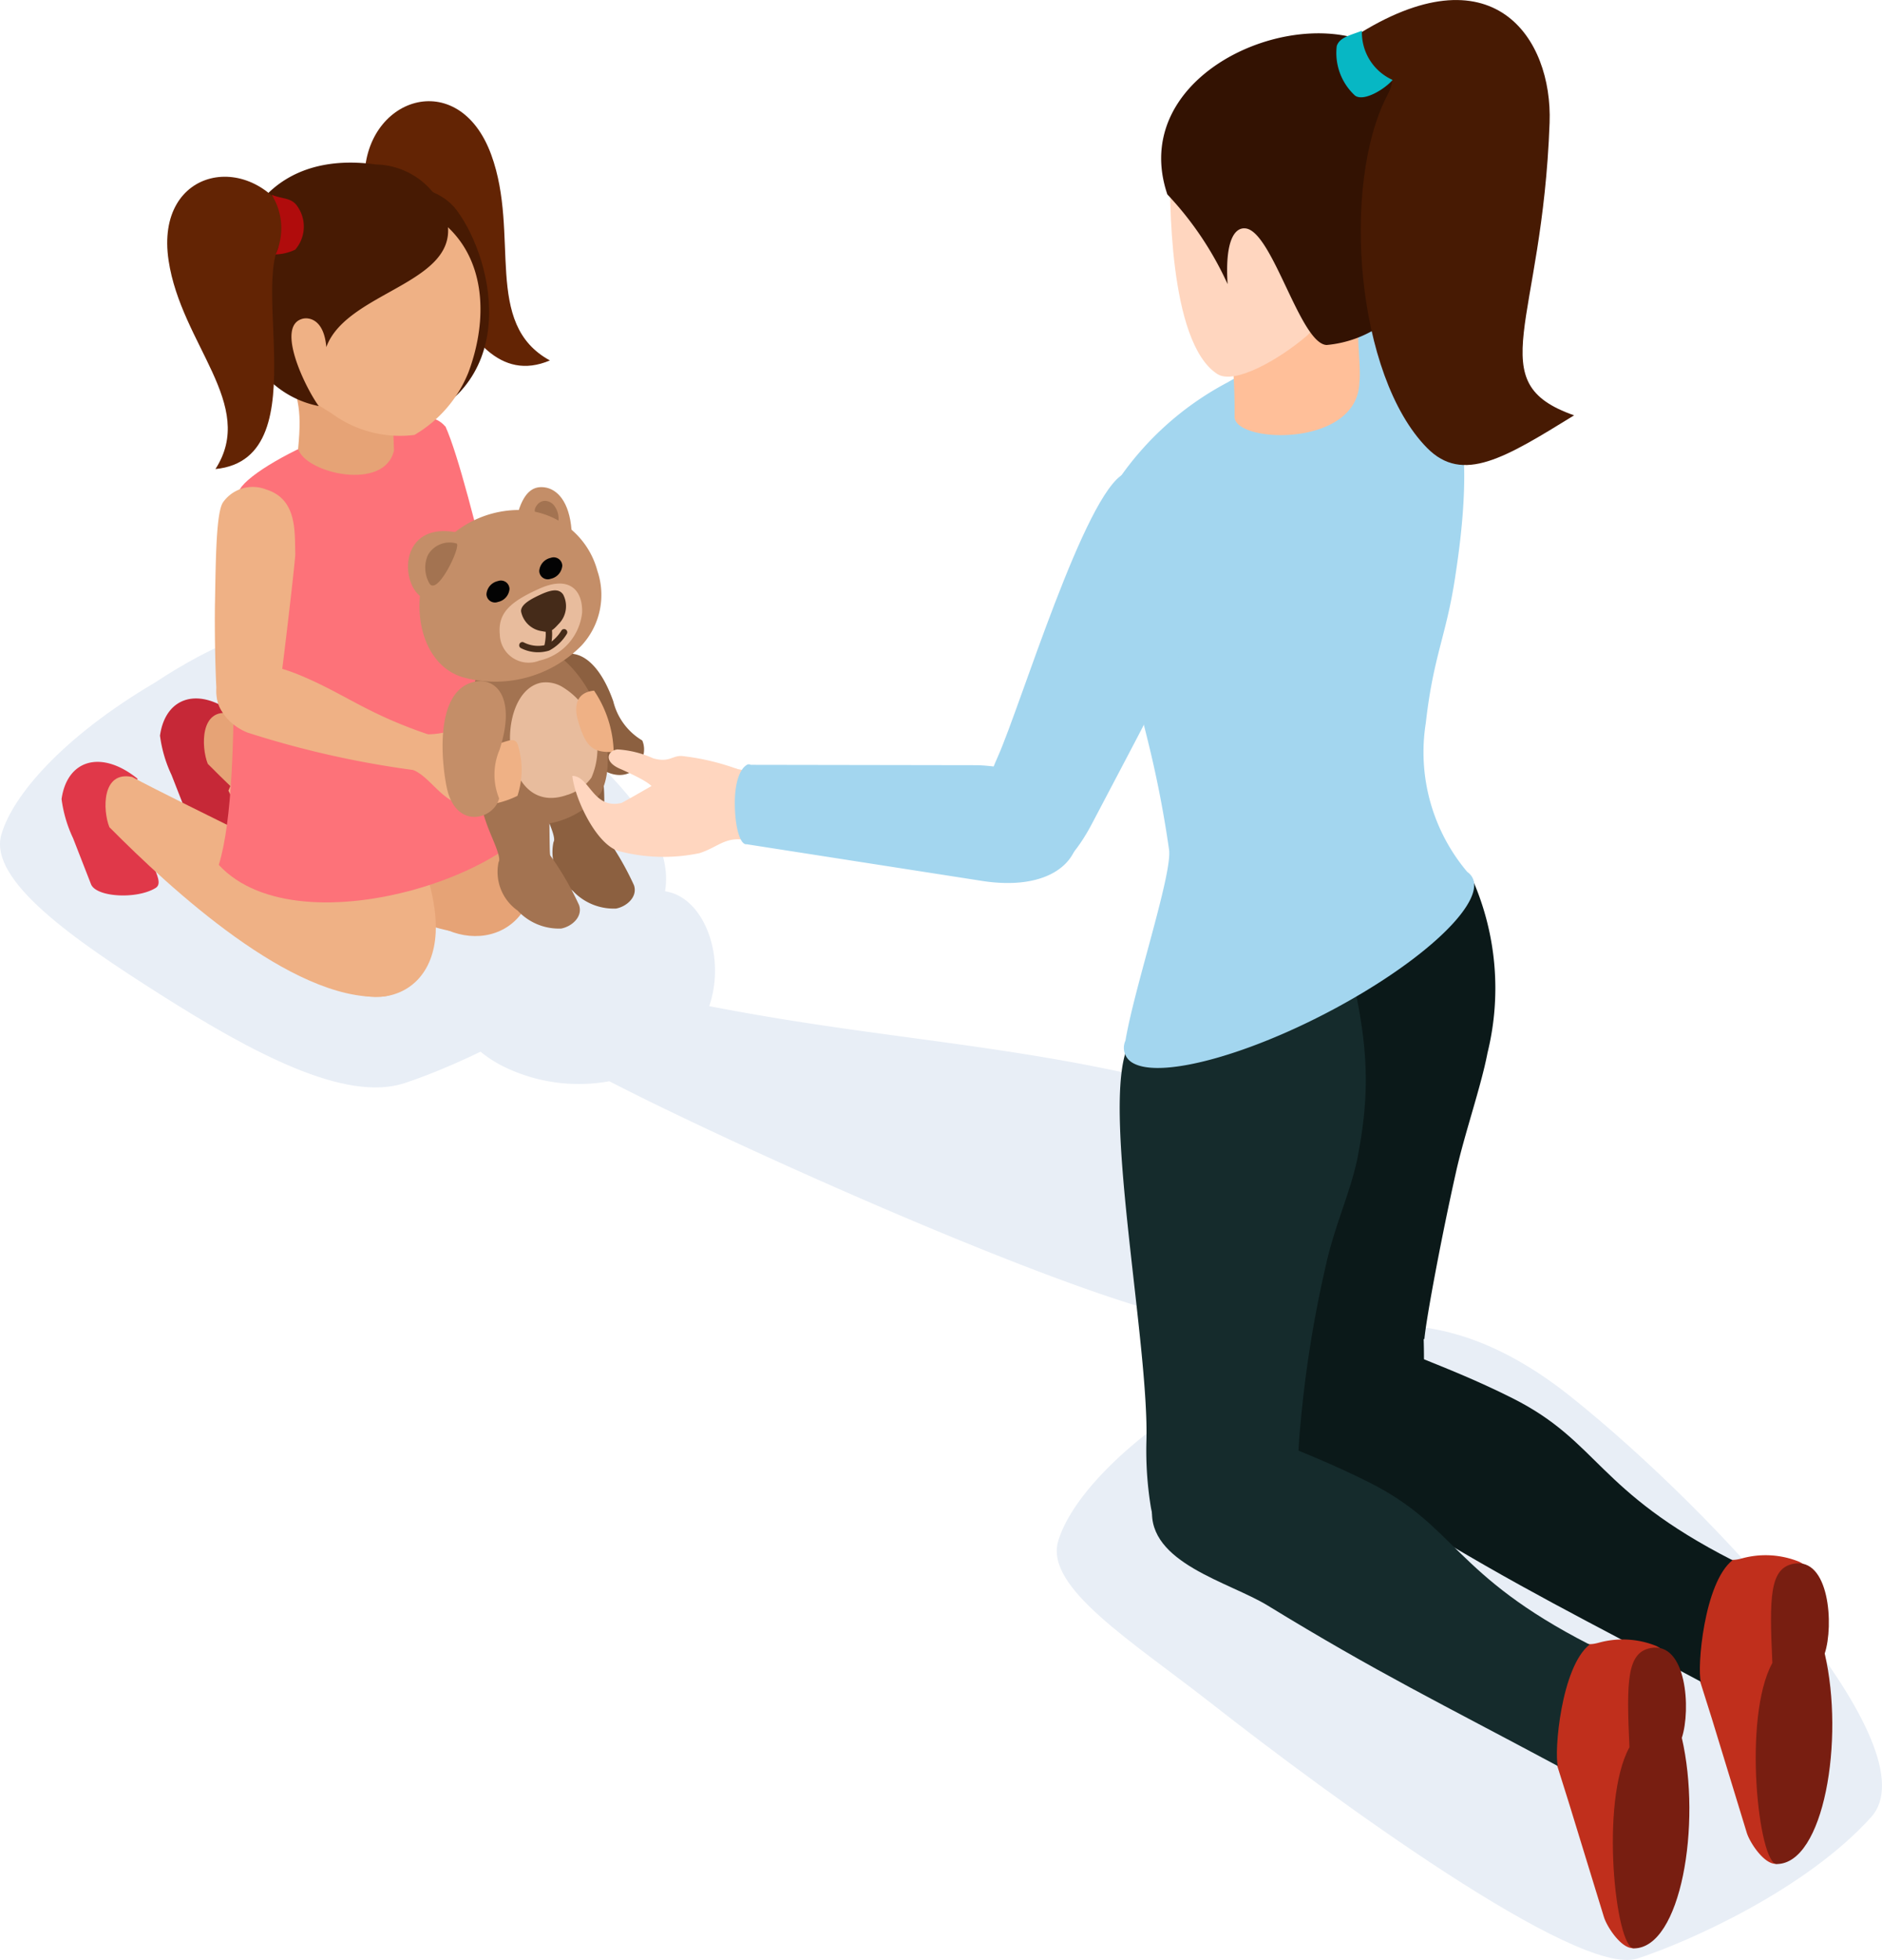 <svg height="85.015" viewBox="0 0 81.681 85.015" width="81.681" xmlns="http://www.w3.org/2000/svg"><g fill-rule="evenodd"><g fill="#e8eef6"><path d="m292.561 278.055c2.689-2.986-6.76-13.217-13-18.205-5.621-4.5-10.484-3.725-15.625-.34-3.984 2.348-6.176 4.893-6.664 6.592-.57 2 3.2 4.322 6.623 7 5.172 4.053 15.939 11.936 18.518 11.09 2.253-.735 7.327-3.003 10.148-6.137z" transform="translate(-211.35 -199.241)"/><path d="m252.139 246.416c-3.045-.654-6.553 2.389-8.234 3.191-2.107 1.01-1.064 3.422 1.32 4.49a7.42 7.42 0 0 0 4.377.537c5.861 3.029 22.441 10.43 26.141 10.43a16.755 16.755 0 0 0 2.859-1.932l-.672-7.307c-9.078-2.818-15.357-2.766-23.992-4.449.724-2.118-.19-4.616-1.799-4.96z" transform="translate(-223.157 -207.736)"/><path d="m259.672 253.871c2.688-2.988.887-5.908-5.354-10.9-5.621-4.5-10.486-3.721-15.625-.336-3.984 2.346-6.176 4.889-6.664 6.594-.572 1.994 3.2 4.586 6.873 6.916 4 2.539 8.043 4.709 10.623 3.863 2.252-.737 7.327-3.002 10.147-6.137z" transform="translate(-231.971 -213.027)"/></g><path d="m243.207 238.729a66.835 66.835 0 0 1 6.393 3.615c.625.373.646 2.168-.469 2.84-2.334-1.135-4.85-2.127-7.135-3.34-1.229-.656-1.432-1.359-1.207-2.025a1.783 1.783 0 0 1 2.418-1.09z" fill="#e6a376" transform="translate(-224.836 -214.077)"/><path d="m239.1 242.49c-1.586-1.275-3.061-.82-3.3.881a5.689 5.689 0 0 0 .5 1.705l.779 1.988c.221.572 1.984.666 2.8.17.354-.217-.066-.791-.41-1.713-.469-1.232-1.024-1.742-.369-3.031z" fill="#c62837" transform="translate(-228.856 -211.464)"/><path d="m237.012 244.313c-.291-.732-.336-2.457.99-2.178 1.916 1.047 10.51 5.162 10.906 5.492 2.771 2.3 1.162 3.982-.115 4.039-3.863.172-9.093-4.648-11.781-7.353z" fill="#e6a376" transform="translate(-227.995 -211.183)"/><path d="m236.746 244.006c-1.586-1.275-3.059-.822-3.3.881a5.655 5.655 0 0 0 .5 1.7l.777 1.992c.223.57 1.988.664 2.8.168.355-.215-.066-.791-.412-1.713-.465-1.234-1.011-1.739-.365-3.028z" fill="#e03849" transform="translate(-230.774 -210.229)"/><path d="m234.664 245.826c-.293-.732-.336-2.455.988-2.178 1.914 1.045 10.508 5.16 10.906 5.492 2.773 2.3 1.164 3.982-.115 4.039-3.863.171-9.091-4.648-11.779-7.353z" fill="#efb185" transform="translate(-229.917 -209.948)"/><path d="m245.373 240.795c1.428 2.854 3.551 6.637 3.426 9.258-.172 3.578-4.287 3.654-5.668.654-.559-1.207-3.33-6.8-3.33-6.8l1.3-3.111z" fill="#e6a376" transform="translate(-225.581 -212.253)"/><path d="m243 242.25c1.426 2.852 3.551 6.637 3.424 9.26-.172 3.576-4.287 3.652-5.666.652-.557-1.209-3.33-6.8-3.33-6.8l1.3-3.111z" fill="#efb185" transform="translate(-227.514 -211.067)"/><path d="m237.2 254.5c3.574 3.861 14.285.049 14.25-3.145-1.3-3.395-3.291-13.369-4.412-15.871l-.025-.018c-1.365-1.621-8.137 1.445-8.9 2.742-.654 1.677.278 12.435-.913 16.292z" fill="#fd7279" transform="translate(-227.704 -216.986)"/><path d="m238.754 233.59c.586 1.836.8 2.1.617 4.016.309 1.064 3.756 1.863 4.16.072l-.111-3.146z" fill="#e6a376" transform="translate(-226.432 -218.14)"/><path d="m240.877 231.32-.193-.359c-.074-3.609 4.08-5.023 5.5-1.131 1.264 3.467-.377 7.328 2.545 8.918-4.352 1.844-5.309-7.734-7.852-7.428z" fill="#632404" transform="translate(-224.862 -223.114)"/><path d="m241.6 229.492c2.264-.17 3.887.137 4.646 1.162 1.633 2.2 2.936 7.922-2.715 9.488l-4.764-3.785z" fill="#471a03" transform="translate(-226.417 -221.524)"/><path d="m244.393 229.918c3.395 1.156 3.813 4.512 2.738 7.381a5.516 5.516 0 0 1 -2.342 2.707 5.01 5.01 0 0 1 -3.607-.945c-1.393-.838-2.65-1.816-2.881-2.623z" fill="#efb185" transform="translate(-226.803 -221.141)"/><path d="m241.6 236.971c-.1-1.213-.76-1.307-1.045-1.225-1.164.33.141 2.994.717 3.783-2.928-.586-4.346-3.893-3.5-6.959.641-2.312 2.6-3.994 5.984-3.52a3.282 3.282 0 0 1 2.971 2.049c1.146 3.101-4.198 3.333-5.127 5.872z" fill="#471a03" transform="translate(-227.438 -221.916)"/><path d="m241.4 231.7v-.408c-1.668-3.2-5.99-2.451-5.373 1.645.547 3.648 3.838 6.254 2.033 9.047 4.711-.464.963-9.332 3.34-10.284z" fill="#632404" transform="translate(-228.71 -221.639)"/><path d="m238.463 229.736c.477.2.861.111 1.123.512a1.527 1.527 0 0 1 -.1 1.869 2.126 2.126 0 0 1 -.854.207 2.73 2.73 0 0 0 -.169-2.588z" fill="#b00c0c" transform="translate(-226.672 -221.289)"/><path d="m240.6 239.615c.008.246-.662 5.957-.729 6.143-.482 1.379-2.451 1.514-2.656.156-.072-.471-.127-2.895-.1-4.209.035-1.9.051-3.906.352-4.338a1.578 1.578 0 0 1 1.859-.555c1.365.415 1.244 1.844 1.274 2.803z" fill="#efb185" transform="translate(-227.784 -215.584)"/><path d="m247.965 242.756a2.732 2.732 0 0 0 1.258 1.7c.373.848-.623 2.207-2.031 1.051-.582-.477-3.1-2.947-1.887-4.414.595-.728 1.851-.618 2.66 1.663z" fill="#8c6040" transform="translate(-221.348 -212.338)"/><path d="m247.791 245.523c.018 1.775.021 1.586.061 1.66a12.785 12.785 0 0 1 1.227 2.121c.174.506-.32.928-.773 1.014a2.429 2.429 0 0 1 -1.885-.773 2.046 2.046 0 0 1 -.832-2.115c.133-.172-.264-.986-.441-1.443-.637-1.646-.566-2.887.2-3.357.927-.569 2.414.089 2.443 2.893z" fill="#8c6040" transform="translate(-221.565 -210.91)"/><path d="m244.354 237.768c.291-.926.709-1.1 1.146-1.041.529.074 1.068.6 1.164 1.855l-1.1.055z" fill="#c48e68" transform="translate(-221.858 -215.588)"/><path d="m245.18 237.045a.523.523 0 0 1 .434.242.928.928 0 0 1 .158.631c-.025.275-.986-.287-1-.311a.344.344 0 0 1 .049-.348.442.442 0 0 1 .359-.214z" fill="#a37351" transform="translate(-221.536 -215.32)"/><path d="m248.918 247a3.735 3.735 0 0 1 -3.076 1.352 2.975 2.975 0 0 1 -2.322-1.65c-.818-1.93-.221-5.037.57-5.646a1.994 1.994 0 0 1 2.615-.3c2.164 1.244 3.07 4.744 2.213 6.244z" fill="#a37351" transform="translate(-222.86 -212.581)"/><path d="m246.24 237.262a3.558 3.558 0 0 1 3.477 2.645 3.23 3.23 0 0 1 -.7 3.244 5.257 5.257 0 0 1 -5.2 1.348c-1.967-.654-2.275-3.6-1.25-5.227a4.508 4.508 0 0 1 3.673-2.01z" fill="#c48e68" transform="translate(-223.788 -215.141)"/><path d="m244.092 238.963a.631.631 0 0 0 -.5.564.369.369 0 0 0 .5.342.628.628 0 0 0 .5-.562.372.372 0 0 0 -.5-.344z" fill="#030303" transform="translate(-222.479 -213.76)"/><path d="m245.354 238.41a.631.631 0 0 0 -.5.564.37.37 0 0 0 .5.344.635.635 0 0 0 .5-.566.373.373 0 0 0 -.5-.342z" fill="#030303" transform="translate(-221.45 -214.214)"/><path d="m245.639 239.238c-1.316.59-1.811 1.08-1.721 2a1.253 1.253 0 0 0 1.721 1.121 2.392 2.392 0 0 0 1.85-2.072c.036-.957-.532-1.639-1.85-1.049z" fill="#e8bc9d" transform="translate(-222.225 -213.707)"/><path d="m245.346 240.951a1.071 1.071 0 0 1 -.928-.861c-.021-.314.488-.564.871-.74.563-.256.807-.2.955.008a1.09 1.09 0 0 1 -.2 1.283c-.218.236-.362.396-.698.31z" fill="#452b19" transform="translate(-221.803 -213.572)"/><path d="m246.436 240.324a.138.138 0 0 0 -.029-.193.136.136 0 0 0 -.193.029 1.746 1.746 0 0 1 -.643.621 1.372 1.372 0 0 1 -1.008-.105.135.135 0 0 0 -.178.082.138.138 0 0 0 .078.178 1.627 1.627 0 0 0 1.213.1 1.953 1.953 0 0 0 .76-.712z" fill="#452b19" transform="translate(-221.842 -212.818)"/><path d="m245.027 240.1a1.82 1.82 0 0 1 .014.4 2.681 2.681 0 0 1 -.076.447l.268.068a2.814 2.814 0 0 0 .084-.494 1.9 1.9 0 0 0 -.018-.461z" fill="#452b19" transform="translate(-221.36 -212.856)"/><path d="m246.48 246c.018 1.777.021 1.586.063 1.66a13.071 13.071 0 0 1 1.227 2.121c.17.508-.318.928-.775 1.016a2.438 2.438 0 0 1 -1.887-.775 2.051 2.051 0 0 1 -.83-2.115c.133-.17-.266-.984-.441-1.443-.639-1.646-.566-2.889.2-3.357.928-.576 2.414.084 2.443 2.893z" fill="#a37351" transform="translate(-222.637 -210.522)"/><path d="m247.691 245.51a2.021 2.021 0 0 1 -1.078.758c-2.895 1-3.187-4.437-1.113-4.875a1.391 1.391 0 0 1 .992.223 3.13 3.13 0 0 1 1.199 3.894z" fill="#e8bc9d" transform="translate(-222.022 -211.781)"/><path d="m243.984 237.854c-3.027-.7-2.584 3.023-1.2 2.9.355-.029.65-.484 1.109-1.129l.311-1.309z" fill="#c48e68" transform="translate(-224.01 -214.73)"/><path d="m243.48 238.07a1.081 1.081 0 0 0 -1.236.508 1.366 1.366 0 0 0 .047 1.188c.332.705 1.445-1.655 1.189-1.696z" fill="#a37351" transform="translate(-223.674 -214.499)"/><path d="m246.625 244.088c-2.908-.943-3.861-1.836-5.848-2.66-4.172-1.73-4.486 1.584-2.289 2.484a41.5 41.5 0 0 0 7.785 1.7z" fill="#efb185" transform="translate(-227.753 -212.139)"/><path d="m242.471 242.869a3.366 3.366 0 0 0 1.74-.486c.275-.17.311-.008.383-.02-.172.547-.414.789.338.945s1.348-.564 1.486.105a3.587 3.587 0 0 1 -.041 2.125 4.079 4.079 0 0 1 -2.514.359c-.857-.268-1.3-1.189-2.029-1.49z" fill="#efb185" transform="translate(-223.919 -211.019)"/><path d="m245.021 244.314a2.737 2.737 0 0 0 -.023 2.117c-.217.9-1.834 1.375-2.256-.4-.174-.732-.684-4.221 1.17-4.656.916-.209 1.85.633 1.109 2.939z" fill="#c48e68" transform="translate(-223.336 -211.802)"/><path d="m246.512 241.574a4.984 4.984 0 0 1 .852 2.662c-.879.021-1.2-.152-1.555-1.385-.17-.601-.073-1.203.703-1.277z" fill="#efb185" transform="translate(-220.729 -211.618)"/><path d="m272.295 266.041.826-3.857c.906.215.982.34 1.535.184a3.89 3.89 0 0 1 2.463.15c1.127.566.91 1.764 1.008 2.932l-.607.672c.223.561.219.293.537.986 0 2 .234 8.236-1.914 8.51-.51.068-1.16-.893-1.3-1.354l-1.514-4.947z" fill="#c02f1c" transform="translate(-199.034 -194.779)"/><path d="m276.906 266.318c.869 3.742-.037 9.131-2.086 9.131-.777 0-1.492-6.344-.186-8.723-.135-2.85-.119-4.1.912-4.3 1.563-.303 1.763 2.674 1.36 3.892z" fill="#781e11" transform="translate(-197.711 -194.598)"/><path d="m265.055 256.627c1.627 1.129 4.125 1.744 7.3 3.34 3.773 1.9 3.619 4 9.543 7.025-1.242.98-1.543 4.691-1.373 5.268-5.078-2.719-7.834-4.043-12.594-6.957-1.676-1.025-5.213-1.85-5.018-4.209z" fill="#0b1919" transform="translate(-206.706 -199.318)"/><path d="m268.881 268.051.83-3.854c.906.213.98.336 1.533.18a3.9 3.9 0 0 1 2.465.152c1.123.564.906 1.764 1 2.934l-.6.672c.219.559.213.289.533.984 0 2.006.236 8.236-1.912 8.512-.51.066-1.16-.895-1.3-1.357l-1.518-4.943z" fill="#c02f1c" transform="translate(-201.821 -193.135)"/><path d="m273.492 268.33c.867 3.742-.037 9.129-2.084 9.131-.779 0-1.492-6.348-.189-8.725-.131-2.848-.117-4.1.914-4.3 1.567-.301 1.762 2.673 1.359 3.894z" fill="#781e11" transform="translate(-200.499 -192.952)"/><path d="m269.859 245.346c.865 1.766 1.322 1.4 1.578 2.023a11.724 11.724 0 0 1 .629 7.469c-.275 1.443-.988 3.482-1.361 5.141-.6 2.664-1.293 6.324-1.379 7.273h-.031a28.106 28.106 0 0 1 -.111 3.492c-.709 4.088-5.207 6.939-5.852 3.527a23 23 0 0 1 -.506-5.916c.012-.428.033-.9.057-1.4-.023-.021-.045-.039-.068-.059-.914-11.768-1.061-16.809-.73-19.941l1.736-.08-.037-2.051h.781l3.117-.26c.244.744.525.3.723.961z" fill="#0b1919" transform="translate(-207.506 -209.172)"/><path d="m268.336 248.348c1.137 4.309 1.344 6.473.721 9.729-.275 1.443-.986 2.961-1.361 4.621a50.594 50.594 0 0 0 -1.123 6.953c-.086.857-.127 1.721-.135 2.717-.09 5.818-5.855 4.279-6.375.859a15.229 15.229 0 0 1 -.182-2.766c.125-4.145-1.855-13.951-.895-16.91l1.455-3.936c.584-.844 3.123-6.943 4.953-.848z" fill="#152b2c" transform="translate(-210.126 -207.927)"/><path d="m263.652 235.4a13.207 13.207 0 0 0 -4.953 4.543c-1.021 1.9.969 8.84 1.465 10.891a47.521 47.521 0 0 1 .949 4.838c.145 1.053-1.514 6-1.893 8.279a.746.746 0 0 0 .318.967c1.293.752 5.576-.5 9.564-2.8 3.912-2.258 6.088-4.682 4.953-5.486a8.047 8.047 0 0 1 -1.8-6.455c.33-2.93.889-3.766 1.279-6.359.211-1.393.9-5.973-.293-7.906 1.309-1.285 1.736-2.352.943-2.811-1.384-.814-6.264-.167-10.532 2.299z" fill="#a3d6ef" transform="translate(-210.374 -218.814)"/><path d="m261.27 232.475a27.747 27.747 0 0 1 .357 4.652c-.006 1.158 5.35 1.361 5.416-1.5.082-.66-.152-2.086 0-2.795z" fill="#ffbf99" transform="translate(-208.044 -219.051)"/><path d="m261.363 227.51c-.6 1.131-1.418 1.3-1.439 2.795-.016 1.178-.088 7.641 2.047 9.025.746.484 2.684-.629 3.871-1.641.809-.689.506-1.984.854-2.439l-1.796-7.35z" fill="#ffd6bf" transform="translate(-209.141 -223.109)"/><path d="m270.227 227.43c2.838 2.059 2.926 5.734 1.293 8.633-.8 1.416-.977 1.832-2.219 2.457a4.968 4.968 0 0 1 -2.41.881c-1.15-.055-2.344-4.922-3.516-5.057-.479-.057-.9.539-.781 2.416a14.236 14.236 0 0 0 -2.615-3.891c-1.965-5.818 7.41-9.115 10.248-5.439z" fill="#331202" transform="translate(-209.315 -224.437)"/><path d="m273.914 243.1c-2.994 1.844-4.83 2.982-6.377 1.418-3.08-3.111-3.754-11.42-1.725-15.311.295-.566.211-.744.021-.623-.494-.039-1.975-1.578-1.469-1.9 6.027-3.871 8.621.051 8.486 3.727-.315 8.789-3.028 11.255 1.064 12.689z" fill="#471a03" transform="translate(-205.596 -225.085)"/><path d="m265.018 225.822c-.523.2-.971.289-1.092.66a2.511 2.511 0 0 0 .787 2.146c.369.287 1.285-.264 1.637-.674a2.253 2.253 0 0 1 -1.332-2.132z" fill="#07b7c4" transform="translate(-205.909 -224.487)"/><path d="m245.645 243.826c.1.979 1.08 3.1 2.115 3.285a7.631 7.631 0 0 0 3.408.064c.893-.295 1.145-.791 2.229-.525l.885-2.809c-.084-.051-1.756-.369-1.756-.369-1.656-.484-2.846.5-4.742 1.525-1.245.298-1.384-1.169-2.139-1.171z" fill="#ffd6bf" transform="translate(-220.805 -210.171)"/><path d="m252.139 243.846a10.371 10.371 0 0 0 -2.447-.58c-.416-.027-.549.3-1.248.1a4.4 4.4 0 0 0 -1.551-.385c-.447.055-.621.551.168.863.875.4 1.793.842 1.256 1.074z" fill="#ffd6bf" transform="translate(-220.096 -210.475)"/><path d="m250.045 246.8 10.277 1.6c2.82.412 4.178-.822 4.1-2.172-.082-1.316-1.537-2.74-4.342-2.857l-9.865-.016a.157.157 0 0 0 -.172.006c-.295.18-.543.766-.514 1.822.026.979.25 1.661.516 1.617z" fill="#a3d6ef" transform="translate(-217.635 -210.181)"/><path d="m261.648 236.545c3.008-1.482 4.9 2.287 3.6 5.283-1.238 2.854-3.439 6.918-4.986 9.875-1.418 2.717-2.994 2.8-3.951 2.139s-1.443-2.121-.141-5.037c.994-2.235 3.777-11.422 5.478-12.26z" fill="#a3d6ef" transform="translate(-212.856 -216.001)"/><path d="m261.645 258.639c1.625 1.129 4.123 1.742 7.295 3.342 3.773 1.9 3.621 3.992 9.547 7.025-1.242.98-1.545 4.688-1.377 5.268-5.078-2.719-7.83-4.047-12.592-6.961-1.674-1.025-5.211-1.846-5.016-4.205z" fill="#152b2c" transform="translate(-209.497 -197.673)"/></g></svg>